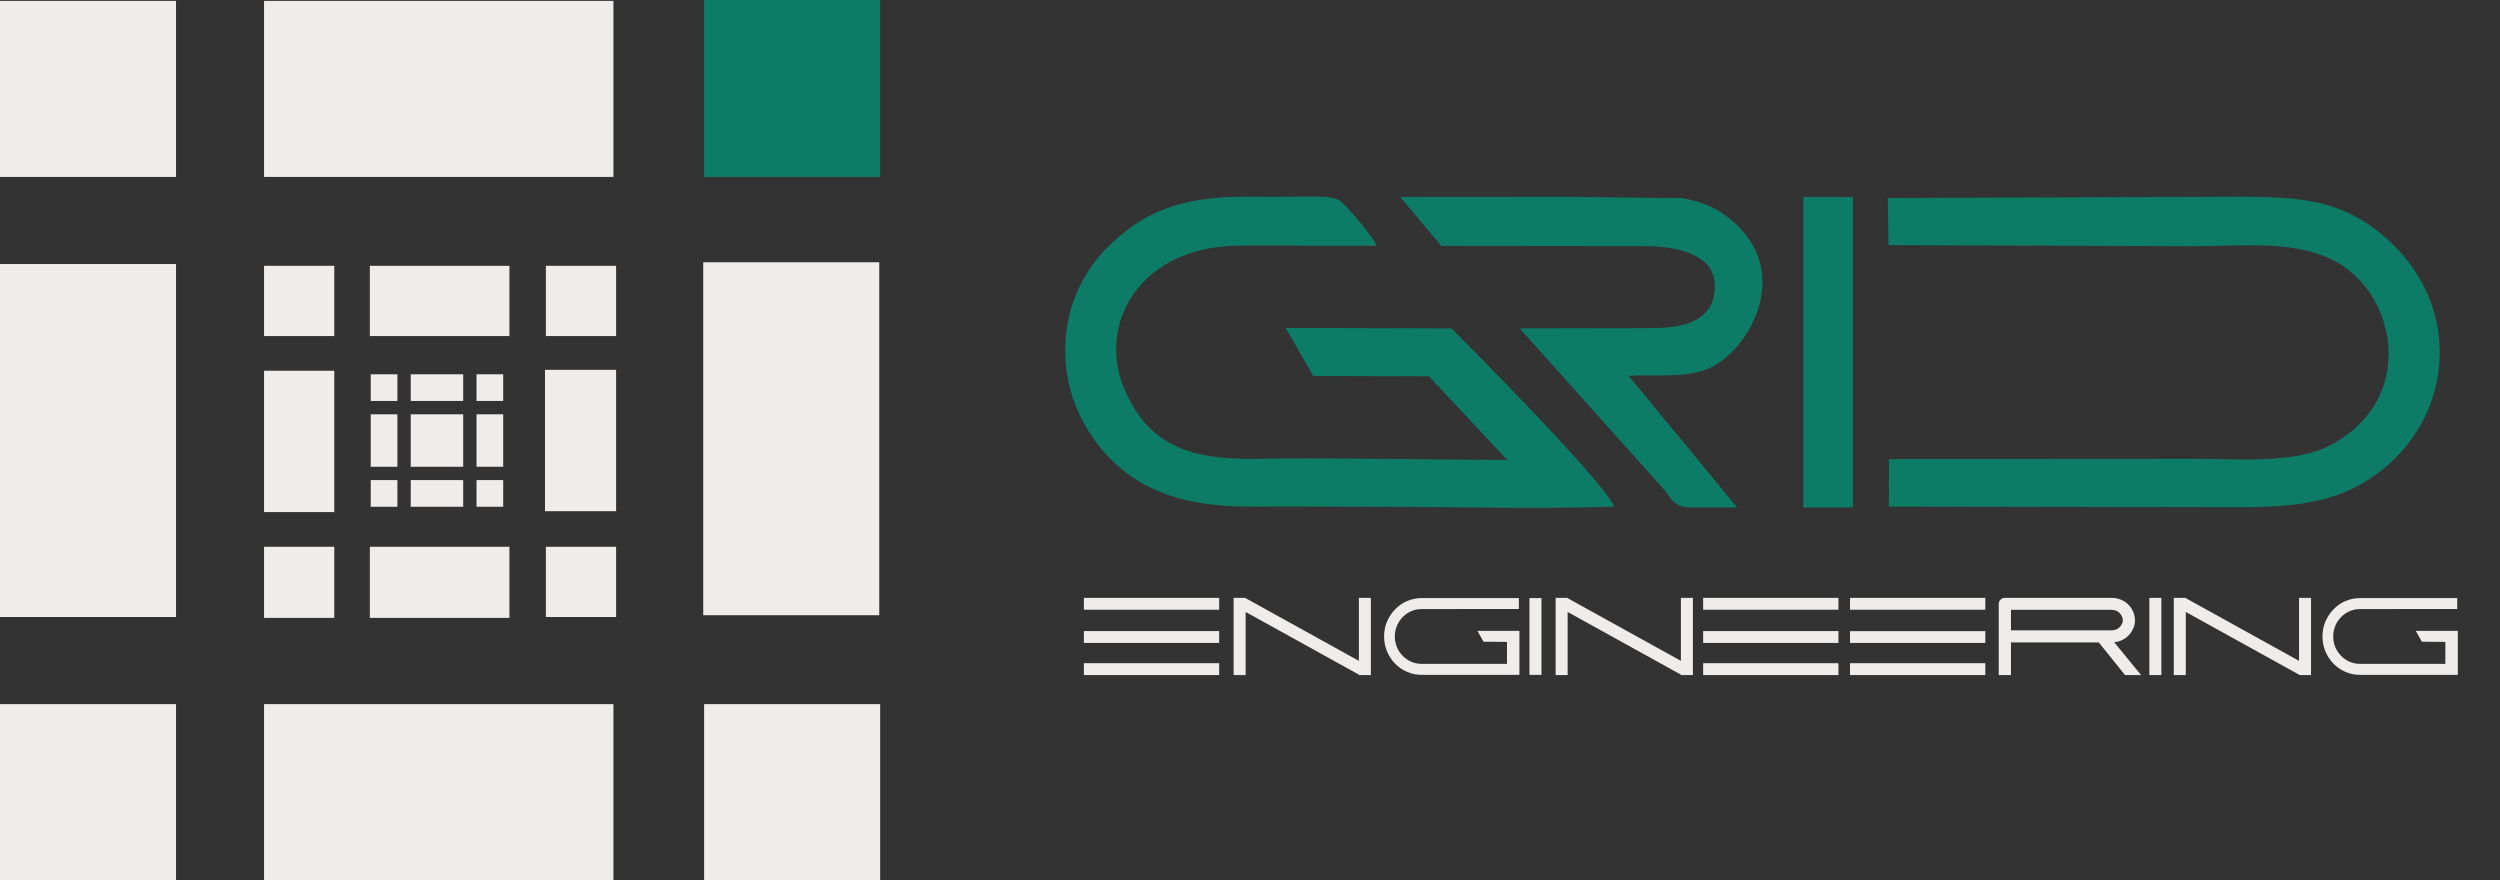<svg width="2812" height="990" xmlns="http://www.w3.org/2000/svg" xmlns:xlink="http://www.w3.org/1999/xlink" xml:space="preserve" overflow="hidden"><rect width="100%" height="100%" fill="#333333" stroke="none"/><defs><clipPath id="clip0"><rect x="210" y="304" width="2812" height="990"/></clipPath><clipPath id="clip1"><rect x="1399" y="939" width="1623" height="191"/></clipPath><clipPath id="clip2"><rect x="1399" y="939" width="1623" height="191"/></clipPath><clipPath id="clip3"><rect x="1399" y="-914" width="1623" height="2295"/></clipPath><clipPath id="clip4"><rect x="1378" y="469" width="1623" height="438"/></clipPath><clipPath id="clip5"><rect x="1378" y="469" width="1623" height="438"/></clipPath><clipPath id="clip6"><rect x="1378" y="-953" width="1623" height="2296"/></clipPath></defs><g clip-path="url(#clip0)" transform="translate(-210 -304)"><rect x="210" y="305" width="198" height="198" fill="#EEEDEB"/><rect x="210" y="601" width="198" height="397" fill="#EEEDEB"/><rect x="1001" y="599" width="198" height="397" fill="#EEEDEB"/><rect x="1002" y="304" width="198" height="199" fill="#0D7C66"/><rect x="507" y="305" width="393" height="198" fill="#EEEDEB"/><rect x="210" y="1096" width="198" height="198" fill="#EEEDEB"/><rect x="1002" y="1096" width="198" height="198" fill="#EEEDEB"/><rect x="507" y="1096" width="393" height="198" fill="#EEEDEB"/><rect x="507" y="603" width="79" height="79" fill="#EEEDEB"/><rect x="507" y="721" width="79" height="159" fill="#EEEDEB"/><rect x="823" y="720" width="80" height="159" fill="#EEEDEB"/><rect x="824" y="603" width="79" height="79" fill="#EEEDEB"/><rect x="626" y="603" width="157" height="79" fill="#EEEDEB"/><rect x="507" y="919" width="79" height="80" fill="#EEEDEB"/><rect x="824" y="919" width="79" height="79" fill="#EEEDEB"/><rect x="626" y="919" width="157" height="80" fill="#EEEDEB"/><rect x="627" y="725" width="30" height="30" fill="#EEEDEB"/><rect x="627" y="770" width="30" height="59" fill="#EEEDEB"/><rect x="746" y="770" width="30" height="59" fill="#EEEDEB"/><rect x="672" y="770" width="59" height="59" fill="#EEEDEB"/><rect x="746" y="725" width="30" height="30" fill="#EEEDEB"/><rect x="672" y="725" width="59" height="30" fill="#EEEDEB"/><rect x="627" y="844" width="30" height="30" fill="#EEEDEB"/><rect x="746" y="844" width="30" height="30" fill="#EEEDEB"/><rect x="672" y="844" width="59" height="30" fill="#EEEDEB"/><g clip-path="url(#clip1)"><g clip-path="url(#clip2)"><g clip-path="url(#clip3)"><path d="M915.822 1477.95 860.029 1477.95 860.029 1826.97 915.822 1826.97 915.822 1477.95ZM956.262 1772.7 956.186 1826.06 1352.48 1826.73C1421.01 1826.72 1467.92 1818.95 1510.71 1784.88 1595.09 1717.67 1600.47 1591.03 1507.04 1517.16 1460.75 1480.56 1415.28 1477.67 1349.82 1477.57L955.003 1479.08 955.843 1532.02 1296.72 1533.23C1355.77 1533.23 1407.49 1526.5 1452.79 1547.48 1527.75 1582.2 1551.7 1705.96 1451.58 1757.52 1411.62 1778.09 1349.45 1772.26 1296.72 1772.26L956.261 1772.7ZM527.229 1773.67C527.123 1773.74 360.017 1772.12 348.893 1772.05 320.331 1771.85 286.79 1771.33 258.623 1772.1 187.631 1774.04 126.656 1768.12 95.778 1691.63 66.297 1618.61 115.85 1532.16 227.29 1532.65L380.085 1532.72C379.073 1525.91 346.611 1487.46 339.527 1482.53 328.233 1474.68 310.835 1478.54 229.419 1477.54 159.025 1478.07 117.543 1495.11 78.304 1533.91 20.739 1590.82 15.404 1680.09 58.942 1745.19 103.119 1811.25 168.328 1826.49 242.694 1826.09 287.633 1825.85 333.044 1826.23 378.097 1826.23 466.546 1826.22 559.435 1828.95 647.293 1826.08 637.712 1798.83 464.607 1625.68 464.393 1625.68L278.062 1625.11 309.067 1679.16 439.175 1679.56 527.229 1773.67ZM452.989 1532.86 686.077 1533.13C717.837 1533.9 774.87 1542.6 757.407 1596.76 745.269 1624.36 710.137 1625.33 683.813 1625.37L541.169 1625.63 701.672 1804.83C713.009 1817.5 713.176 1826.44 733.595 1826.95L785.656 1826.95 663.525 1678.9C693.1 1677.24 725.939 1681.84 752.378 1671.25 799.888 1652.22 855.968 1554.04 767.15 1494.98 755.247 1487.06 739.722 1481.88 723.515 1479.13 681.8 1478.94 637.983 1478.08 595.81 1477.69L406.729 1477.83 452.993 1532.86Z" fill="#EEEDEB" fill-rule="evenodd" transform="matrix(1 0 0 1 1399 -913.872)"/><path d="M30.16 1890.34 182.323 1890.34 182.323 1903.67 30.16 1903.67 30.16 1890.34ZM30.16 1927.73 182.323 1927.73 182.323 1941.06 30.16 1941.06 30.16 1927.73ZM30.16 1963.87 182.323 1963.87 182.323 1977.19 30.16 1977.19 30.16 1963.87ZM198.576 1977.19 198.576 1890.35 212.083 1890.35 212.083 1890.68 339.462 1961.19 339.462 1890.34 352.969 1890.34 352.969 1977.19 340.344 1977.19 339.462 1977.19 339.462 1976.7 212.083 1906.18 212.083 1977.19 198.576 1977.19ZM416.13 1890.6 450.615 1890.6 519.413 1890.6 519.413 1902.86 451.709 1902.86C451.335 1902.93 450.944 1902.96 450.536 1902.96L409.959 1902.96C405.908 1902.96 401.964 1903.73 398.246 1905.38 394.669 1906.97 391.474 1909.18 388.717 1912 385.948 1914.84 383.796 1918.14 382.253 1921.83 380.666 1925.63 379.899 1929.64 379.899 1933.77 379.899 1937.92 380.644 1941.96 382.257 1945.77 383.808 1949.44 385.962 1952.71 388.717 1955.54 391.472 1958.36 394.669 1960.57 398.246 1962.16 401.964 1963.81 405.908 1964.57 409.959 1964.57L416.13 1964.57 450.536 1964.57 450.615 1964.57 506.038 1964.57 506.038 1939.9 479.664 1939.65 472.784 1927.46 519.847 1927.46 519.847 1927.65 520.051 1927.65 520.051 1964.57 520.051 1972.85 520.051 1976.93 450.616 1976.93 416.132 1976.93 409.961 1976.93C404.282 1976.93 398.787 1975.84 393.566 1973.56 388.552 1971.36 384.086 1968.32 380.23 1964.36 376.333 1960.37 373.3 1955.76 371.139 1950.57 368.912 1945.22 367.841 1939.59 367.841 1933.77 367.841 1927.95 368.898 1922.32 371.137 1916.97 373.298 1911.83 376.363 1907.27 380.242 1903.29 384.043 1899.23 388.488 1896.14 393.546 1894 398.791 1891.77 404.282 1890.6 409.959 1890.6L416.13 1890.6ZM531.332 1976.93 531.332 1890.6 544.838 1890.6 544.838 1976.93 531.332 1976.93ZM560.781 1977.19 560.781 1890.35 574.288 1890.35 574.288 1890.68 701.67 1961.19 701.67 1890.34 715.174 1890.34 715.174 1977.19 702.549 1977.19 701.67 1977.19 701.67 1976.7 574.288 1906.18 574.288 1977.19 560.781 1977.19ZM726.712 1890.35 878.873 1890.35 878.873 1903.68 726.712 1903.68 726.712 1890.35ZM726.712 1927.73 878.873 1927.73 878.873 1941.06 726.712 1941.06 726.712 1927.73ZM726.712 1963.87 878.873 1963.87 878.873 1977.19 726.712 1977.19 726.712 1963.87ZM891.914 1890.35 1044.08 1890.35 1044.08 1903.68 891.914 1903.68 891.914 1890.35ZM891.914 1963.87 1044.08 1963.87 1044.08 1977.21 891.914 1977.21 891.914 1963.87ZM891.914 1927.74 1044.08 1927.74 1044.08 1941.07 891.914 1941.07 891.914 1927.74ZM1204.89 1897.86C1207.36 1900.3 1209.19 1903.12 1210.48 1906.2 1211.77 1909.28 1212.42 1912.56 1212.42 1916.03 1212.42 1919.49 1211.77 1921.52 1210.48 1924.59 1209.2 1927.67 1207.36 1930.49 1204.89 1932.93 1202.41 1935.37 1199.54 1937.2 1196.39 1938.51 1194.05 1939.47 1191.62 1940.09 1189.12 1940.34L1219.35 1977.23 1201.22 1977.15 1171.7 1940.47 1072.94 1940.47 1072.94 1977.19 1059.16 1977.19 1059.16 1897.12C1059.16 1895.28 1059.84 1893.69 1061.21 1892.35 1062.57 1891 1064.18 1890.33 1066.05 1890.33L1186.49 1890.33C1189.93 1890.33 1193.23 1890.98 1196.38 1892.29 1199.54 1893.6 1202.41 1895.42 1204.89 1897.86ZM1072.94 1926.88 1186.49 1926.88C1188.21 1926.88 1189.81 1926.56 1191.28 1925.92 1192.74 1925.29 1194.04 1924.41 1195.15 1923.32 1196.26 1922.22 1197.14 1920.95 1197.79 1919.5 1198.43 1918.05 1198.76 1917.72 1198.76 1916.03 1198.76 1914.33 1198.43 1912.75 1197.79 1911.3 1197.14 1909.85 1196.26 1908.55 1195.15 1907.42 1194.04 1906.29 1192.75 1905.4 1191.28 1904.77 1189.81 1904.13 1188.21 1903.81 1186.49 1903.81L1072.94 1903.81 1072.94 1926.88ZM1228.58 1977.21 1228.58 1890.32 1242.09 1890.32 1242.09 1977.21 1228.58 1977.21ZM1256.07 1977.19 1256.07 1890.35 1269.58 1890.35 1269.58 1890.68 1396.96 1961.2 1396.96 1890.35 1410.46 1890.35 1410.46 1977.19 1397.84 1977.19 1396.96 1977.19 1396.96 1976.7 1269.58 1906.19 1269.58 1977.19 1256.07 1977.19ZM1471.62 1890.61 1506.1 1890.61 1574.9 1890.61 1574.9 1902.86 1507.2 1902.86C1506.82 1902.93 1506.43 1902.96 1506.02 1902.96L1465.45 1902.96C1461.4 1902.96 1457.45 1903.73 1453.73 1905.38 1450.16 1906.97 1446.96 1909.18 1444.21 1912.01 1441.44 1914.84 1439.28 1918.15 1437.74 1921.84 1436.15 1925.64 1435.39 1929.64 1435.39 1933.77 1435.39 1937.92 1436.13 1941.96 1437.75 1945.78 1439.3 1949.44 1441.45 1952.72 1444.21 1955.54 1446.96 1958.36 1450.16 1960.57 1453.73 1962.16 1457.45 1963.81 1461.4 1964.57 1465.45 1964.57L1471.62 1964.57 1506.02 1964.57 1506.1 1964.57 1561.52 1964.57 1561.52 1939.91 1535.15 1939.66 1528.27 1927.46 1575.33 1927.46 1575.33 1927.65 1575.54 1927.65 1575.54 1964.57 1575.54 1972.85 1575.54 1976.93 1506.1 1976.93 1471.62 1976.93 1465.45 1976.93C1459.77 1976.93 1454.28 1975.84 1449.05 1973.56 1444.04 1971.36 1439.57 1968.32 1435.72 1964.38 1431.82 1960.37 1428.79 1955.77 1426.63 1950.58 1424.4 1945.22 1423.33 1939.59 1423.33 1933.77 1423.33 1927.96 1424.38 1922.32 1426.63 1916.98 1428.79 1911.83 1431.85 1907.27 1435.73 1903.29 1439.53 1899.23 1443.98 1896.14 1449.03 1894 1454.28 1891.78 1459.77 1890.61 1465.44 1890.61L1471.62 1890.61Z" fill="#EEEDEB" fill-rule="evenodd" transform="matrix(1 0 0 1 1399 -913.872)"/><path d="M1108.12 1012.61 1110.82 1012.64 1312.7 1012.69 1312.61 600.929 1299.32 601.086 1291.35 601.069 1270.11 601.02 1108.07 600.998 1108.07 988.744Z" fill="#EEEDEB" fill-rule="evenodd" transform="matrix(1 0 0 1 1399 -913.872)"/><path d="M293.11 1012.66 497.595 1012.65 497.593 603.79 293 603.778Z" fill="#EEEDEB" fill-rule="evenodd" transform="matrix(1 0 0 1 1399 -913.872)"/><path d="M601.073 465.712 601.094 502.901 1004.69 502.969 1004.71 298.408 601.08 298.373Z" fill="#EEEDEB" fill-rule="evenodd" transform="matrix(1 0 0 1 1399 -913.872)"/><path d="M601.053 1318.04 1004.66 1318.01 1004.67 1113.54 601.073 1113.54Z" fill="#EEEDEB" fill-rule="evenodd" transform="matrix(1 0 0 1 1399 -913.872)"/><path d="M293.002 502.907 497.573 502.92 497.599 298.404 293.094 298.373Z" fill="#EEEDEB" fill-rule="evenodd" transform="matrix(1 0 0 1 1399 -913.872)"/><path d="M293.092 1318.03 311.665 1318.04 465.653 1318.06 497.624 1317.92 497.569 1294.07 497.593 1286.1 497.593 1113.55 306.355 1113.54 292.996 1113.54Z" fill="#EEEDEB" fill-rule="evenodd" transform="matrix(1 0 0 1 1399 -913.872)"/><path d="M1110.81 1318.03 1312.69 1318.04 1312.7 1113.54 1110.83 1113.54Z" fill="#EEEDEB" fill-rule="evenodd" transform="matrix(1 0 0 1 1399 -913.872)"/><path d="M1110.83 502.871 1312.46 502.879 1312.68 298.789 1110.99 298.406Z" fill="#EEEDEB" fill-rule="evenodd" transform="matrix(1 0 0 1 1399 -913.872)"/><path d="M924.914 890.484 1007.46 890.592 1007.3 861.305 1007.35 728.46 983.377 728.476 951.516 728.456 943.551 728.458 924.908 728.415Z" fill="#EEEDEB" fill-rule="evenodd" transform="matrix(1 0 0 1 1399 -913.872)"/><path d="M723.203 1015.18 885.254 1015.3 885.013 932.972 723.125 932.967 723.08 996.708Z" fill="#EEEDEB" fill-rule="evenodd" transform="matrix(1 0 0 1 1399 -913.872)"/><path d="M723.123 688.677 725.843 688.691 885.205 688.707 885.243 606.547 723.405 606.331Z" fill="#EEEDEB" fill-rule="evenodd" transform="matrix(1 0 0 1 1399 -913.872)"/><path d="M601.074 824.136 601.069 893.243 680.615 893.286 680.777 728.335 601.055 728.45Z" fill="#EEEDEB" fill-rule="evenodd" transform="matrix(1 0 0 1 1399 -913.872)"/><path d="M924.89 632.977 924.921 640.942 924.921 688.703 943.551 688.73 1007.35 688.728 1007.36 632.977 1007.46 606.398 924.886 606.357Z" fill="#EEEDEB" fill-rule="evenodd" transform="matrix(1 0 0 1 1399 -913.872)"/><path d="M925.12 1012.71 1007.33 1012.65 1007.6 932.951 924.882 932.974Z" fill="#EEEDEB" fill-rule="evenodd" transform="matrix(1 0 0 1 1399 -913.872)"/><path d="M601.059 619.7 601.078 632.977 601.073 688.721 643.538 688.719 680.724 688.723 680.766 606.602 635.573 606.251 601.057 606.306Z" fill="#EEEDEB" fill-rule="evenodd" transform="matrix(1 0 0 1 1399 -913.872)"/><path d="M601.057 1015.36 680.74 1015.06 680.724 932.955 601.127 932.963 601.078 943.61Z" fill="#EEEDEB" fill-rule="evenodd" transform="matrix(1 0 0 1 1399 -913.872)"/><path d="M768.227 840.144 829.467 840.15 829.385 813.514 829.336 805.549 829.409 778.969 768.253 778.988Z" fill="#EEEDEB" fill-rule="evenodd" transform="matrix(1 0 0 1 1399 -913.872)"/><path d="M723.109 840.315 754.996 840.097 755.07 778.863 722.95 778.875Z" fill="#EEEDEB" fill-rule="evenodd" transform="matrix(1 0 0 1 1399 -913.872)"/><path d="M845.25 840.105 877.24 840.142 877.205 778.994 845.471 778.947Z" fill="#EEEDEB" fill-rule="evenodd" transform="matrix(1 0 0 1 1399 -913.872)"/><path d="M768.288 858.65 768.19 885.194 829.279 885.319 829.436 855.901 768.268 855.858Z" fill="#EEEDEB" fill-rule="evenodd" transform="matrix(1 0 0 1 1399 -913.872)"/><path d="M768.184 763.343 829.454 763.072 829.495 734.031 768.335 733.798Z" fill="#EEEDEB" fill-rule="evenodd" transform="matrix(1 0 0 1 1399 -913.872)"/><path d="M723.078 869.27 723.023 885.384 755.013 885.266 755.09 856.05 736.462 855.936 723.062 855.791Z" fill="#EEEDEB" fill-rule="evenodd" transform="matrix(1 0 0 1 1399 -913.872)"/><path d="M845.287 885.197 877.258 885.333 877.268 855.875 845.34 855.923Z" fill="#EEEDEB" fill-rule="evenodd" transform="matrix(1 0 0 1 1399 -913.872)"/><path d="M845.287 762.994 877.193 763.155 877.246 733.768 845.303 733.75Z" fill="#EEEDEB" fill-rule="evenodd" transform="matrix(1 0 0 1 1399 -913.872)"/><path d="M723.129 763.08 755.137 763.194 755.141 733.774 723.388 733.817Z" fill="#EEEDEB" fill-rule="evenodd" transform="matrix(1 0 0 1 1399 -913.872)"/></g></g></g><g clip-path="url(#clip4)"><g clip-path="url(#clip5)"><g clip-path="url(#clip6)"><path d="M916.196 1478.55 860.38 1478.55 860.38 1827.72 916.196 1827.72 916.196 1478.55ZM956.652 1773.42 956.576 1826.81 1353.03 1827.47C1421.59 1827.47 1468.52 1819.69 1511.32 1785.6 1595.74 1718.37 1601.12 1591.68 1507.66 1517.78 1461.35 1481.17 1415.86 1478.27 1350.37 1478.17L955.392 1479.69 956.232 1532.65 1297.25 1533.85C1356.32 1533.85 1408.06 1527.12 1453.39 1548.11 1528.37 1582.84 1552.34 1706.66 1452.17 1758.23 1412.2 1778.82 1350 1772.98 1297.25 1772.98L956.65 1773.42ZM527.444 1774.4C527.338 1774.46 360.164 1772.85 349.035 1772.77 320.461 1772.58 286.907 1772.05 258.729 1772.82 187.707 1774.76 126.707 1768.84 95.817 1692.32 66.324 1619.27 115.897 1532.78 227.383 1533.27L380.24 1533.34C379.227 1526.53 346.752 1488.06 339.666 1483.14 328.366 1475.28 310.962 1479.14 229.513 1478.14 159.09 1478.67 117.591 1495.72 78.336 1534.53 20.747 1591.47 15.41 1680.78 58.966 1745.9 103.161 1811.98 168.397 1827.24 242.793 1826.84 287.751 1826.59 333.18 1826.97 378.251 1826.97 466.736 1826.97 559.663 1829.69 647.557 1826.83 637.972 1799.56 464.797 1626.35 464.583 1626.34L278.175 1625.78 309.193 1679.85 439.354 1680.24 527.444 1774.4ZM453.173 1533.49 686.357 1533.76C718.129 1534.52 775.185 1543.23 757.716 1597.42 745.573 1625.02 710.426 1625.99 684.092 1626.03L541.389 1626.29 701.958 1805.56C713.3 1818.24 713.467 1827.19 733.894 1827.7L785.976 1827.69 663.796 1679.58C693.383 1677.93 726.235 1682.52 752.685 1671.93 800.214 1652.9 856.317 1554.67 767.463 1495.59 755.555 1487.67 740.023 1482.48 723.81 1479.73 682.078 1479.55 638.243 1478.68 596.053 1478.29L406.894 1478.43 453.177 1533.49Z" fill="#0D7C66" fill-rule="evenodd" transform="matrix(1 0 0 1 1378 -952.938)"/><path d="M30.172 1891.11 182.397 1891.11 182.397 1904.45 30.172 1904.45 30.172 1891.11ZM30.172 1928.52 182.397 1928.52 182.397 1941.85 30.172 1941.85 30.172 1928.52ZM30.172 1964.67 182.397 1964.67 182.397 1977.99 30.172 1977.99 30.172 1964.67ZM198.657 1977.99 198.657 1891.12 212.169 1891.12 212.169 1891.45 339.601 1961.99 339.601 1891.11 353.113 1891.11 353.113 1977.99 340.482 1977.99 339.601 1977.99 339.601 1977.5 212.169 1906.96 212.169 1977.99 198.657 1977.99ZM416.299 1891.38 450.798 1891.38 519.625 1891.38 519.625 1903.63 451.894 1903.63C451.519 1903.7 451.128 1903.74 450.72 1903.74L410.126 1903.74C406.074 1903.74 402.128 1904.5 398.408 1906.16 394.829 1907.75 391.634 1909.96 388.876 1912.78 386.106 1915.62 383.952 1918.92 382.409 1922.62 380.821 1926.42 380.054 1930.42 380.054 1934.56 380.054 1938.71 380.8 1942.75 382.413 1946.56 383.964 1950.23 386.119 1953.51 388.876 1956.33 391.632 1959.16 394.829 1961.37 398.408 1962.96 402.128 1964.61 406.074 1965.37 410.126 1965.37L416.299 1965.37 450.72 1965.37 450.798 1965.37 506.245 1965.37 506.245 1940.69 479.859 1940.44 472.977 1928.25 520.059 1928.25 520.059 1928.43 520.263 1928.43 520.263 1965.37 520.263 1973.66 520.263 1977.74 450.8 1977.74 416.301 1977.74 410.128 1977.74C404.447 1977.74 398.95 1976.64 393.726 1974.36 388.711 1972.16 384.243 1969.12 380.385 1965.16 376.487 1961.17 373.452 1956.56 371.29 1951.37 369.062 1946.01 367.991 1940.38 367.991 1934.56 367.991 1928.74 369.049 1923.1 371.289 1917.75 373.45 1912.61 376.516 1908.04 380.397 1904.07 384.2 1900 388.646 1896.91 393.707 1894.77 398.954 1892.54 404.447 1891.38 410.126 1891.38L416.299 1891.38ZM531.549 1977.74 531.549 1891.38 545.06 1891.38 545.06 1977.74 531.549 1977.74ZM561.01 1977.99 561.01 1891.12 574.522 1891.12 574.522 1891.45 701.956 1961.99 701.956 1891.11 715.465 1891.11 715.465 1977.99 702.835 1977.99 701.956 1977.99 701.956 1977.5 574.522 1906.96 574.522 1977.99 561.01 1977.99ZM727.008 1891.12 879.231 1891.12 879.231 1904.45 727.008 1904.45 727.008 1891.12ZM727.008 1928.52 879.231 1928.52 879.231 1941.85 727.008 1941.85 727.008 1928.52ZM727.008 1964.67 879.231 1964.67 879.231 1977.99 727.008 1977.99 727.008 1964.67ZM892.278 1891.12 1044.5 1891.12 1044.5 1904.46 892.278 1904.46 892.278 1891.12ZM892.278 1964.67 1044.5 1964.67 1044.5 1978.01 892.278 1978.01 892.278 1964.67ZM892.278 1928.52 1044.5 1928.52 1044.5 1941.86 892.278 1941.86 892.278 1928.52ZM1205.38 1898.64C1207.85 1901.08 1209.68 1903.9 1210.98 1906.98 1212.27 1910.06 1212.92 1913.34 1212.92 1916.81 1212.92 1920.28 1212.27 1922.3 1210.98 1925.38 1209.69 1928.46 1207.85 1931.28 1205.38 1933.72 1202.9 1936.16 1200.03 1937.99 1196.87 1939.3 1194.54 1940.27 1192.11 1940.88 1189.6 1941.13L1219.85 1978.03 1201.71 1977.96 1172.18 1941.26 1073.37 1941.26 1073.37 1977.99 1059.59 1977.99 1059.59 1897.9C1059.59 1896.05 1060.28 1894.46 1061.64 1893.12 1063 1891.77 1064.62 1891.1 1066.48 1891.1L1186.97 1891.1C1190.41 1891.1 1193.72 1891.75 1196.87 1893.06 1200.03 1894.37 1202.9 1896.2 1205.38 1898.64ZM1073.38 1927.66 1186.97 1927.66C1188.7 1927.66 1190.3 1927.34 1191.76 1926.71 1193.23 1926.07 1194.53 1925.2 1195.64 1924.1 1196.75 1923.01 1197.63 1921.73 1198.28 1920.28 1198.92 1918.83 1199.24 1918.51 1199.24 1916.81 1199.24 1915.11 1198.92 1913.53 1198.28 1912.08 1197.63 1910.62 1196.75 1909.33 1195.64 1908.2 1194.53 1907.07 1193.23 1906.18 1191.76 1905.54 1190.29 1904.91 1188.69 1904.59 1186.97 1904.59L1073.38 1904.59 1073.38 1927.66ZM1229.08 1978.01 1229.08 1891.09 1242.59 1891.09 1242.59 1978.01 1229.08 1978.01ZM1256.58 1977.99 1256.58 1891.12 1270.1 1891.12 1270.1 1891.45 1397.53 1962 1397.53 1891.12 1411.04 1891.12 1411.04 1977.99 1398.41 1977.99 1397.53 1977.99 1397.53 1977.5 1270.09 1906.97 1270.09 1977.99 1256.58 1977.99ZM1472.22 1891.38 1506.72 1891.38 1575.54 1891.38 1575.54 1903.63 1507.81 1903.63C1507.44 1903.71 1507.05 1903.74 1506.64 1903.74L1466.04 1903.74C1461.99 1903.74 1458.05 1904.51 1454.33 1906.16 1450.75 1907.75 1447.55 1909.96 1444.79 1912.78 1442.02 1915.62 1439.87 1918.93 1438.33 1922.62 1436.74 1926.42 1435.97 1930.43 1435.97 1934.56 1435.97 1938.71 1436.72 1942.75 1438.33 1946.57 1439.88 1950.24 1442.04 1953.51 1444.79 1956.34 1447.55 1959.16 1450.75 1961.37 1454.33 1962.96 1458.05 1964.61 1461.99 1965.37 1466.04 1965.37L1472.22 1965.37 1506.64 1965.37 1506.72 1965.37 1562.16 1965.37 1562.16 1940.7 1535.78 1940.45 1528.89 1928.25 1575.97 1928.25 1575.97 1928.44 1576.18 1928.44 1576.18 1965.37 1576.18 1973.66 1576.18 1977.74 1506.72 1977.74 1472.22 1977.74 1466.04 1977.74C1460.36 1977.74 1454.87 1976.64 1449.64 1974.36 1444.63 1972.16 1440.16 1969.12 1436.3 1965.18 1432.4 1961.17 1429.37 1956.56 1427.21 1951.37 1424.98 1946.02 1423.91 1940.38 1423.91 1934.56 1423.91 1928.74 1424.96 1923.11 1427.21 1917.76 1429.37 1912.61 1432.43 1908.05 1436.32 1904.07 1440.12 1900.01 1444.56 1896.92 1449.62 1894.77 1454.87 1892.55 1460.36 1891.38 1466.04 1891.38L1472.22 1891.38Z" fill="#0D7C66" fill-rule="evenodd" transform="matrix(1 0 0 1 1378 -952.938)"/><path d="M1108.58 1013.03 1111.27 1013.05 1313.23 1013.1 1313.14 601.174 1299.85 601.331 1291.88 601.314 1270.63 601.264 1108.52 601.243 1108.53 989.147Z" fill="#0D7C66" fill-rule="evenodd" transform="matrix(1 0 0 1 1378 -952.938)"/><path d="M293.23 1013.08 497.798 1013.06 497.796 604.036 293.12 604.025Z" fill="#0D7C66" fill-rule="evenodd" transform="matrix(1 0 0 1 1378 -952.938)"/><path d="M601.317 465.902 601.339 503.106 1005.1 503.174 1005.12 298.53 601.325 298.494Z" fill="#0D7C66" fill-rule="evenodd" transform="matrix(1 0 0 1 1378 -952.938)"/><path d="M601.298 1318.58 1005.07 1318.55 1005.08 1114 601.317 1114Z" fill="#0D7C66" fill-rule="evenodd" transform="matrix(1 0 0 1 1378 -952.938)"/><path d="M293.122 503.112 497.776 503.125 497.802 298.526 293.214 298.494Z" fill="#0D7C66" fill-rule="evenodd" transform="matrix(1 0 0 1 1378 -952.938)"/><path d="M293.212 1318.57 311.792 1318.58 465.843 1318.59 497.827 1318.46 497.772 1294.59 497.796 1286.63 497.796 1114 306.48 1113.99 293.116 1113.99Z" fill="#0D7C66" fill-rule="evenodd" transform="matrix(1 0 0 1 1378 -952.938)"/><path d="M1111.26 1318.57 1313.23 1318.58 1313.23 1114 1111.28 1114Z" fill="#0D7C66" fill-rule="evenodd" transform="matrix(1 0 0 1 1378 -952.938)"/><path d="M1111.29 503.076 1312.99 503.084 1313.21 298.911 1111.44 298.528Z" fill="#0D7C66" fill-rule="evenodd" transform="matrix(1 0 0 1 1378 -952.938)"/><path d="M925.29 890.847 1007.87 890.955 1007.71 861.656 1007.76 728.757 983.778 728.773 951.904 728.753 943.936 728.755 925.285 728.712Z" fill="#0D7C66" fill-rule="evenodd" transform="matrix(1 0 0 1 1378 -952.938)"/><path d="M723.498 1015.59 885.615 1015.72 885.374 933.353 723.42 933.347 723.374 997.115Z" fill="#0D7C66" fill-rule="evenodd" transform="matrix(1 0 0 1 1378 -952.938)"/><path d="M723.418 688.958 726.138 688.972 885.566 688.988 885.603 606.794 723.7 606.578Z" fill="#0D7C66" fill-rule="evenodd" transform="matrix(1 0 0 1 1378 -952.938)"/><path d="M601.319 824.472 601.314 893.607 680.892 893.65 681.055 728.631 601.3 728.747Z" fill="#0D7C66" fill-rule="evenodd" transform="matrix(1 0 0 1 1378 -952.938)"/><path d="M925.267 633.235 925.298 641.203 925.298 688.984 943.936 689.011 1007.76 689.009 1007.77 633.235 1007.87 606.645 925.263 606.604Z" fill="#0D7C66" fill-rule="evenodd" transform="matrix(1 0 0 1 1378 -952.938)"/><path d="M925.497 1013.12 1007.74 1013.06 1008.01 933.331 925.259 933.355Z" fill="#0D7C66" fill-rule="evenodd" transform="matrix(1 0 0 1 1378 -952.938)"/><path d="M601.304 619.953 601.323 633.235 601.317 689.001 643.8 688.999 681.002 689.003 681.043 606.849 635.832 606.498 601.302 606.553Z" fill="#0D7C66" fill-rule="evenodd" transform="matrix(1 0 0 1 1378 -952.938)"/><path d="M601.302 1015.77 681.018 1015.48 681.002 933.335 601.372 933.343 601.323 943.994Z" fill="#0D7C66" fill-rule="evenodd" transform="matrix(1 0 0 1 1378 -952.938)"/><path d="M768.54 840.486 829.805 840.492 829.723 813.846 829.674 805.878 829.747 779.286 768.566 779.306Z" fill="#0D7C66" fill-rule="evenodd" transform="matrix(1 0 0 1 1378 -952.938)"/><path d="M723.404 840.657 755.304 840.439 755.378 779.18 723.245 779.192Z" fill="#0D7C66" fill-rule="evenodd" transform="matrix(1 0 0 1 1378 -952.938)"/><path d="M845.594 840.447 877.598 840.484 877.563 779.312 845.816 779.265Z" fill="#0D7C66" fill-rule="evenodd" transform="matrix(1 0 0 1 1378 -952.938)"/><path d="M768.601 859 768.503 885.554 829.617 885.68 829.774 856.25 768.582 856.207Z" fill="#0D7C66" fill-rule="evenodd" transform="matrix(1 0 0 1 1378 -952.938)"/><path d="M768.497 763.654 829.792 763.383 829.833 734.33 768.648 734.097Z" fill="#0D7C66" fill-rule="evenodd" transform="matrix(1 0 0 1 1378 -952.938)"/><path d="M723.372 869.624 723.318 885.745 755.321 885.627 755.398 856.399 736.762 856.285 723.357 856.14Z" fill="#0D7C66" fill-rule="evenodd" transform="matrix(1 0 0 1 1378 -952.938)"/><path d="M845.632 885.558 877.616 885.694 877.625 856.224 845.685 856.271Z" fill="#0D7C66" fill-rule="evenodd" transform="matrix(1 0 0 1 1378 -952.938)"/><path d="M845.632 763.305 877.551 763.466 877.604 734.067 845.647 734.05Z" fill="#0D7C66" fill-rule="evenodd" transform="matrix(1 0 0 1 1378 -952.938)"/><path d="M723.423 763.391 755.445 763.505 755.449 734.073 723.683 734.116Z" fill="#0D7C66" fill-rule="evenodd" transform="matrix(1 0 0 1 1378 -952.938)"/></g></g></g></g></svg>